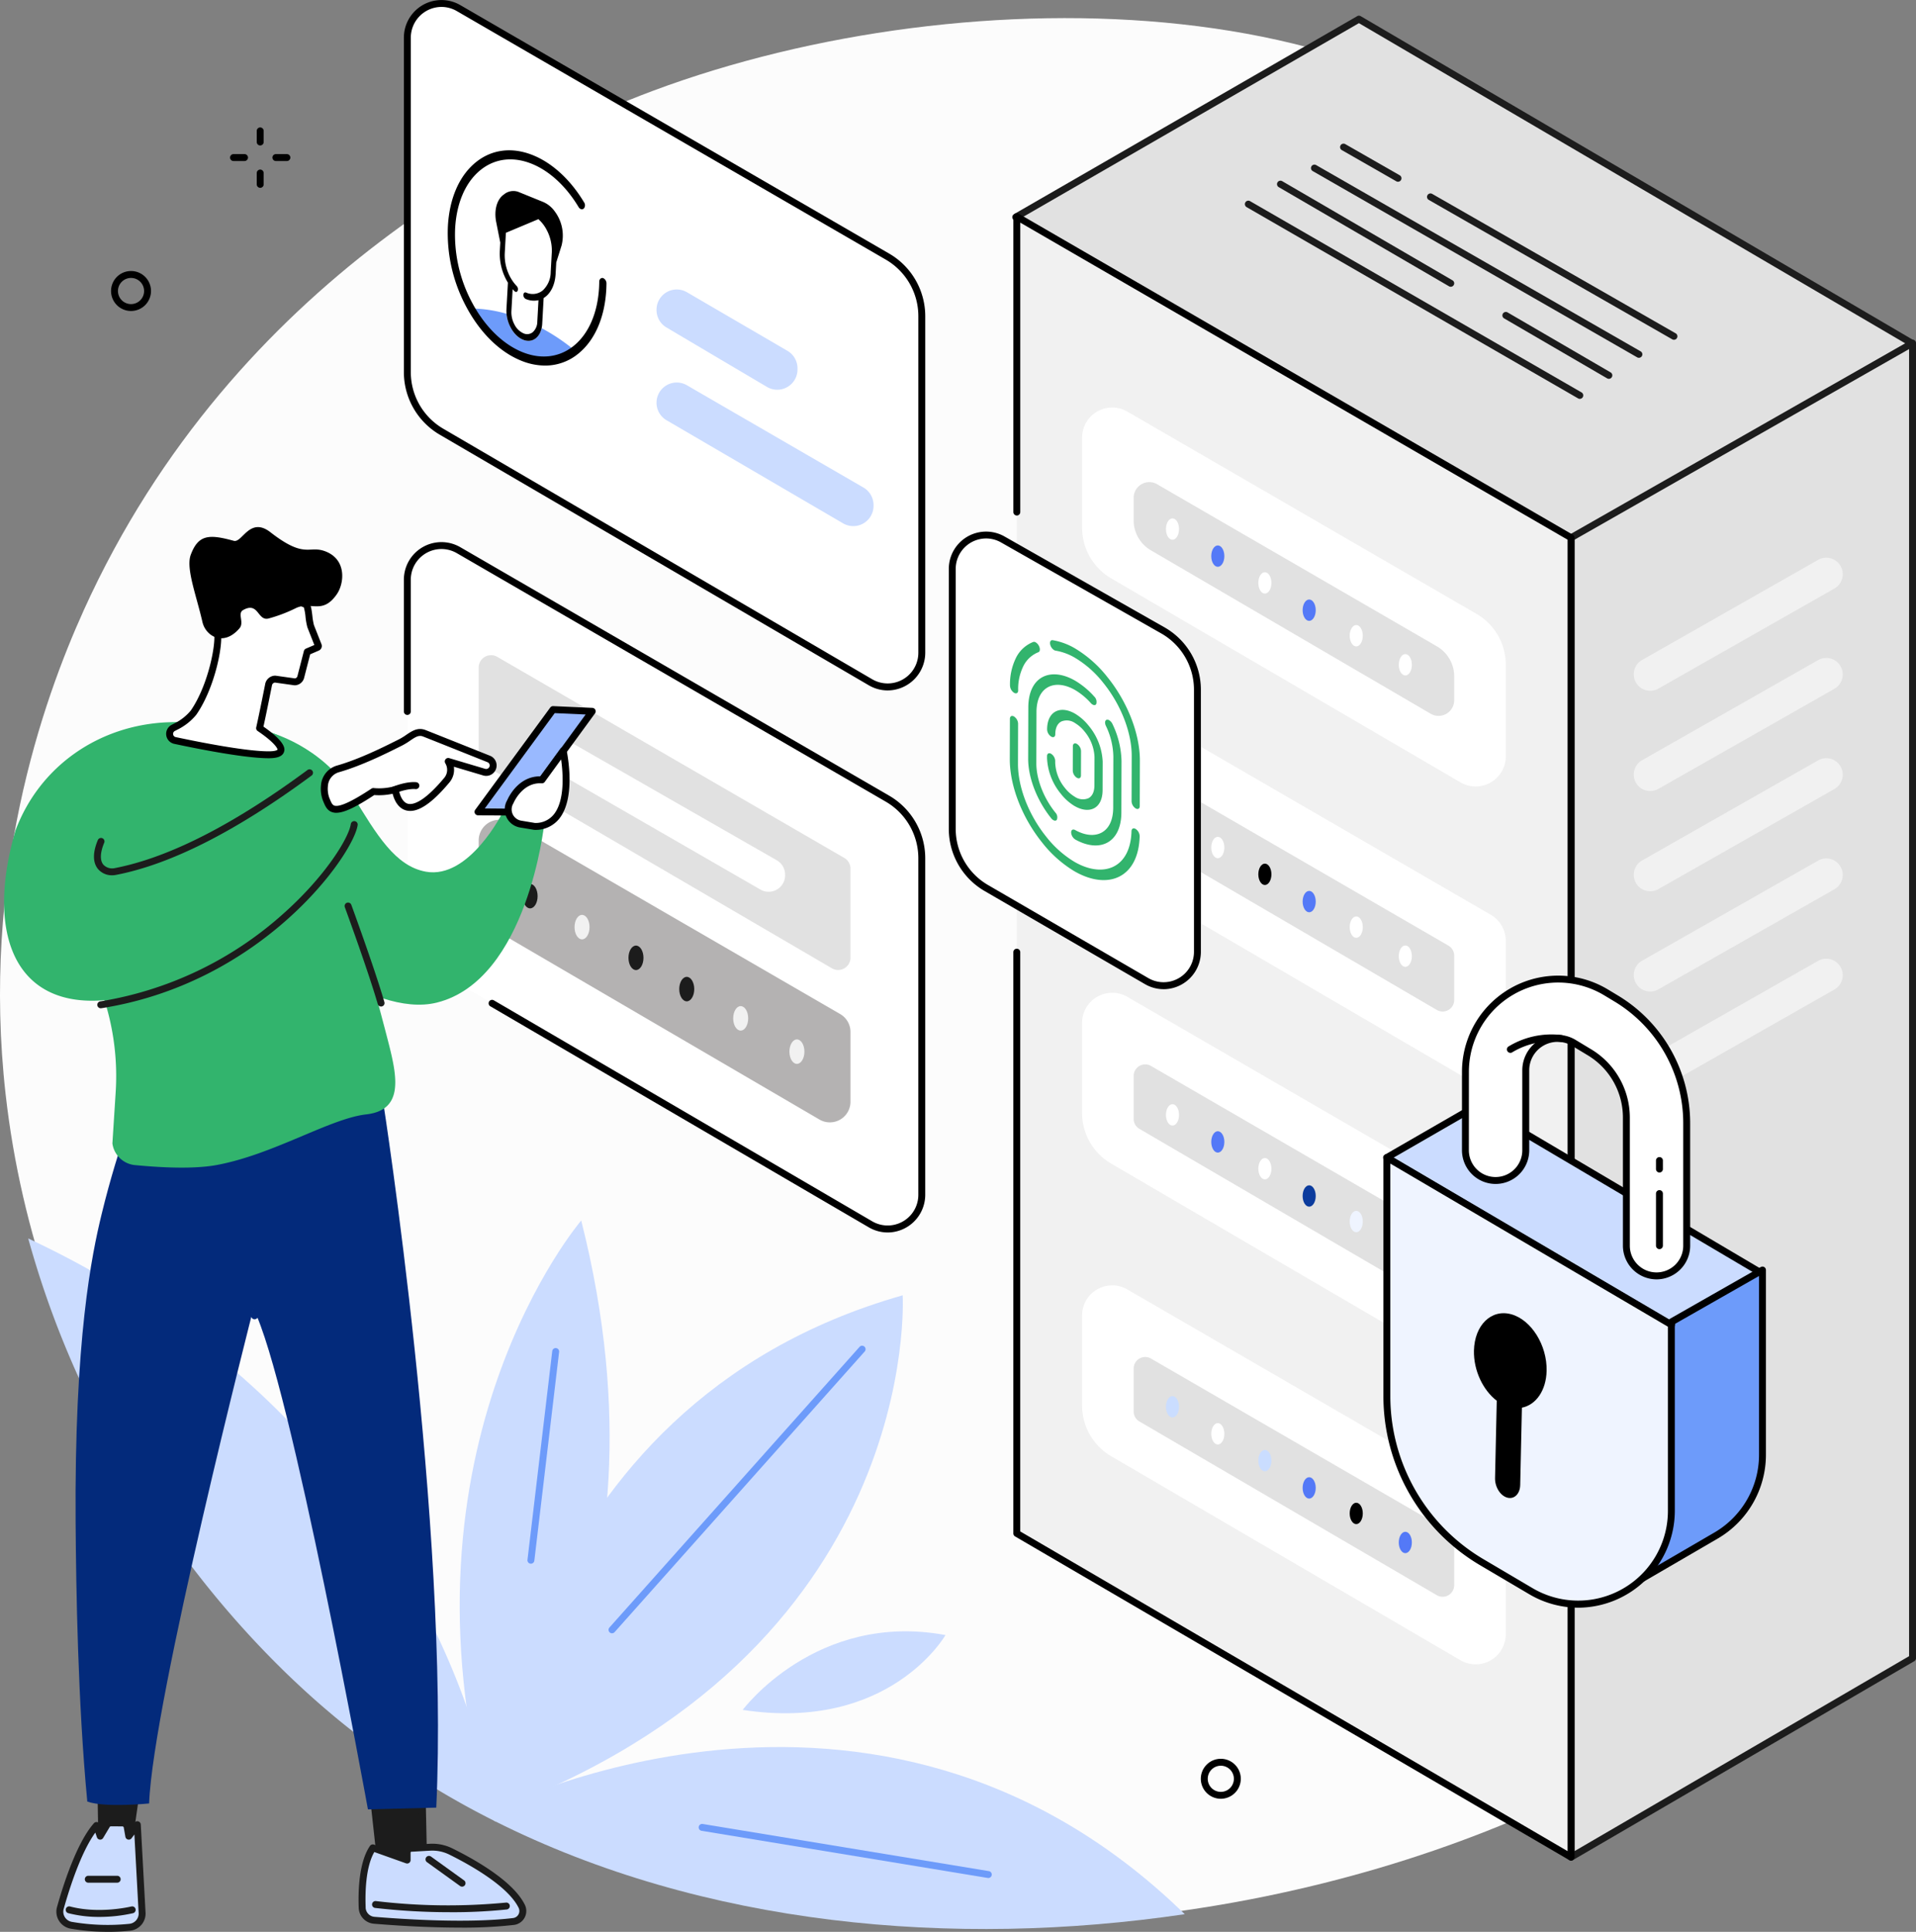 <?xml version="1.0" encoding="UTF-8"?>
<svg xmlns="http://www.w3.org/2000/svg" width="649.672" height="655.077" viewBox="0 0 649.672 655.077">
  <rect x="0" y="0" width="649.672" height="655.077" fill="#808080" stroke="none"/>
  <g id="Illustration" transform="translate(0)">
    <g id="Group_177055" data-name="Group 177055" transform="translate(0 0)">
      <path id="Path_22422" data-name="Path 22422" d="M28.392,203.122C14.353,234.13-6.43,293.5,1.921,367.335,12.639,462.072,65.7,536.76,117.307,578.727c171.259,139.269,484.771,49.3,526.287-81.89,7.532-23.8,5.414-46.756,2.81-75C638.116,332,594.461,305.3,565.1,209.912c-26.719-86.808-.376-96.575-25.36-135.168-54.2-83.717-210.647-87.936-318.294-47.8C180.1,42.361,79.767,89.649,28.388,203.122Z" transform="translate(-0.003 3.833)" fill="#fcfcfc"></path>
      <g id="Group_177008" data-name="Group 177008" transform="translate(343.234 5.322)">
        <path id="Path_22423" data-name="Path 22423" d="M1274.817,113.309l-115.768,66.276L970.76,70.449,1087.142,3.31Z" transform="translate(-969.589 -2.135)" fill="#e1e1e1"></path>
        <path id="Path_22424" data-name="Path 22424" d="M1156.919,178.62a1.176,1.176,0,0,1-.589-.16L968.045,69.327a1.172,1.172,0,0,1,0-2.029L1084.423.155a1.175,1.175,0,0,1,1.178,0l187.675,110a1.174,1.174,0,0,1-.01,2.029L1157.5,178.468a1.183,1.183,0,0,1-.582.156ZM970.972,68.316,1156.919,176.1l113.427-64.935L1085.005,2.529Z" transform="translate(-967.46 0.001)" fill="#1c1c1c"></path>
      </g>
      <g id="Group_177009" data-name="Group 177009" transform="translate(531.534 115.179)">
        <path id="Path_22425" data-name="Path 22425" d="M1501.53,826.352V378.939l115.793-65.989V758.876Z" transform="translate(-1500.352 -311.778)" fill="#e1e1e1"></path>
        <path id="Path_22426" data-name="Path 22426" d="M1499.384,825.391a1.187,1.187,0,0,1-.585-.156,1.17,1.17,0,0,1-.589-1.018V376.807a1.173,1.173,0,0,1,.592-1.018L1614.6,309.8a1.17,1.17,0,0,1,1.753,1.018V756.745a1.173,1.173,0,0,1-.582,1.015l-115.793,67.476a1.166,1.166,0,0,1-.589.16Zm1.171-447.906V822.177L1614,756.067V312.837l-113.448,64.652Z" transform="translate(-1498.21 -309.646)" fill="#1c1c1c"></path>
      </g>
      <g id="Group_177010" data-name="Group 177010" transform="translate(343.6 72.28)">
        <path id="Path_22427" data-name="Path 22427" d="M1159.737,748.332V300.919L971.8,192.03V638.556Z" transform="translate(-970.626 -190.858)" fill="#f1f1f1"></path>
        <path id="Path_22428" data-name="Path 22428" d="M1157.6,747.372a1.18,1.18,0,0,1-.593-.16L969.072,637.436a1.175,1.175,0,0,1-.582-1.011V439.32a1.171,1.171,0,1,1,2.342,0V635.751L1156.42,744.158v-444.7L970.839,191.936v98.15a1.171,1.171,0,1,1-2.342,0V189.9a1.172,1.172,0,0,1,1.76-1.015L1158.19,297.77a1.172,1.172,0,0,1,.585,1.015V746.2a1.174,1.174,0,0,1-.589,1.018,1.186,1.186,0,0,1-.585.156Z" transform="translate(-968.49 -188.728)"></path>
      </g>
      <path id="Path_22429" data-name="Path 22429" d="M1177.855,492.75V461.693a19.943,19.943,0,0,0-9.945-17.257l-118.386-68.59a10.22,10.22,0,0,0-15.344,8.845v30.5a19.948,19.948,0,0,0,9.884,17.221l118.415,69.168A10.221,10.221,0,0,0,1177.855,492.75Z" transform="translate(-667.275 -236.283)" fill="#fff"></path>
      <path id="Path_22430" data-name="Path 22430" d="M1083.49,451.115v7.649a11.77,11.77,0,0,0,5.833,10.161l94.879,55.42a5.3,5.3,0,0,0,7.972-4.577v-8.1a11.766,11.766,0,0,0-5.868-10.182l-94.857-54.959a5.3,5.3,0,0,0-7.958,4.587Z" transform="translate(-699.091 -282.32)" fill="#e1e1e1"></path>
      <g id="Group_177011" data-name="Group 177011" transform="translate(395.344 175.787)">
        <path id="Path_22431" data-name="Path 22431" d="M1114.34,484.1c0-2,.993-3.622,2.221-3.622s2.221,1.621,2.221,3.622-.993,3.622-2.221,3.622S1114.34,486.1,1114.34,484.1Z" transform="translate(-1114.34 -480.48)" fill="#fff"></path>
        <path id="Path_22432" data-name="Path 22432" d="M1157.65,509.942c0-2,.993-3.622,2.221-3.622s2.221,1.621,2.221,3.622-.993,3.622-2.221,3.622S1157.65,511.943,1157.65,509.942Z" transform="translate(-1142.284 -497.152)" fill="#5479f7"></path>
        <path id="Path_22433" data-name="Path 22433" d="M1202.63,535.542c0-2,.993-3.622,2.221-3.622s2.221,1.621,2.221,3.622-.993,3.622-2.221,3.622S1202.63,537.543,1202.63,535.542Z" transform="translate(-1171.307 -513.67)" fill="#fff"></path>
        <path id="Path_22434" data-name="Path 22434" d="M1244.98,561.622c0-2,.993-3.622,2.221-3.622s2.221,1.621,2.221,3.622-.993,3.622-2.221,3.622S1244.98,563.623,1244.98,561.622Z" transform="translate(-1198.632 -530.497)" fill="#5479f7"></path>
        <path id="Path_22435" data-name="Path 22435" d="M1289.96,586.032c0-2,.993-3.622,2.221-3.622s2.221,1.621,2.221,3.622-.994,3.622-2.221,3.622S1289.96,588.033,1289.96,586.032Z" transform="translate(-1227.654 -546.247)" fill="#fff"></path>
        <path id="Path_22436" data-name="Path 22436" d="M1336.86,613.792c0-2,.993-3.622,2.221-3.622s2.221,1.621,2.221,3.622-.993,3.622-2.221,3.622S1336.86,615.793,1336.86,613.792Z" transform="translate(-1257.914 -564.159)" fill="#fff"></path>
      </g>
      <path id="Path_22437" data-name="Path 22437" d="M1177.849,772.43V735.771a10.219,10.219,0,0,0-5.1-8.845l-123.236-71.4a10.22,10.22,0,0,0-15.344,8.845v36.078a10.228,10.228,0,0,0,5.066,8.827l123.236,71.985a10.221,10.221,0,0,0,15.376-8.827Z" transform="translate(-667.268 -416.738)" fill="#fff"></path>
      <path id="Path_22438" data-name="Path 22438" d="M1083.49,726.521V741.1a3.9,3.9,0,0,0,1.937,3.374l100.864,58.915a3.91,3.91,0,0,0,5.882-3.374V784.96a3.906,3.906,0,0,0-1.948-3.381L1089.362,723.14a3.907,3.907,0,0,0-5.868,3.381Z" transform="translate(-699.091 -460.917)" fill="#e1e1e1"></path>
      <g id="Group_177012" data-name="Group 177012" transform="translate(410.71 283.768)">
        <path id="Path_22439" data-name="Path 22439" d="M1157.65,788.462c0-2,.993-3.622,2.221-3.622s2.221,1.621,2.221,3.622-.993,3.622-2.221,3.622S1157.65,790.463,1157.65,788.462Z" transform="translate(-1157.65 -784.84)" fill="#fff"></path>
        <path id="Path_22440" data-name="Path 22440" d="M1202.63,814.062c0-2,.993-3.622,2.221-3.622s2.221,1.621,2.221,3.622-.993,3.622-2.221,3.622S1202.63,816.063,1202.63,814.062Z" transform="translate(-1186.672 -801.358)"></path>
        <path id="Path_22441" data-name="Path 22441" d="M1244.98,840.142c0-2,.993-3.622,2.221-3.622s2.221,1.621,2.221,3.622-.993,3.622-2.221,3.622S1244.98,842.143,1244.98,840.142Z" transform="translate(-1213.997 -818.185)" fill="#5479f7"></path>
        <ellipse id="Ellipse_9705" data-name="Ellipse 9705" cx="2.221" cy="3.622" rx="2.221" ry="3.622" transform="translate(46.941 26.992)" fill="#fff"></ellipse>
        <path id="Path_22442" data-name="Path 22442" d="M1336.86,892.3c0-2,.993-3.622,2.221-3.622s2.221,1.621,2.221,3.622-.993,3.622-2.221,3.622S1336.86,894.3,1336.86,892.3Z" transform="translate(-1273.28 -851.84)" fill="#fff"></path>
      </g>
      <path id="Path_22443" data-name="Path 22443" d="M1177.855,1052.11v-31.057a19.943,19.943,0,0,0-9.945-17.256l-118.386-68.59a10.22,10.22,0,0,0-15.344,8.845v30.5a19.948,19.948,0,0,0,9.884,17.221l118.415,69.168a10.221,10.221,0,0,0,15.376-8.827Z" transform="translate(-667.275 -597.193)" fill="#fff"></path>
      <path id="Path_22444" data-name="Path 22444" d="M1083.49,1006.211v14.574a3.9,3.9,0,0,0,1.937,3.374l100.864,58.915a3.91,3.91,0,0,0,5.882-3.374v-15.05a3.906,3.906,0,0,0-1.948-3.381l-100.864-58.439a3.907,3.907,0,0,0-5.868,3.381Z" transform="translate(-699.091 -641.379)" fill="#e1e1e1"></path>
      <g id="Group_177013" data-name="Group 177013" transform="translate(395.344 374.429)">
        <path id="Path_22445" data-name="Path 22445" d="M1114.34,1044c0-2,.993-3.622,2.221-3.622s2.221,1.621,2.221,3.622-.993,3.622-2.221,3.622S1114.34,1046,1114.34,1044Z" transform="translate(-1114.34 -1040.38)" fill="#fff"></path>
        <path id="Path_22446" data-name="Path 22446" d="M1157.65,1069.842c0-2,.993-3.622,2.221-3.622s2.221,1.621,2.221,3.622-.993,3.622-2.221,3.622S1157.65,1071.843,1157.65,1069.842Z" transform="translate(-1142.284 -1057.052)" fill="#5479f7"></path>
        <path id="Path_22447" data-name="Path 22447" d="M1202.63,1095.442c0-2,.993-3.622,2.221-3.622s2.221,1.621,2.221,3.622-.993,3.622-2.221,3.622S1202.63,1097.443,1202.63,1095.442Z" transform="translate(-1171.307 -1073.57)" fill="#fff"></path>
        <path id="Path_22448" data-name="Path 22448" d="M1244.98,1121.522c0-2,.993-3.622,2.221-3.622s2.221,1.621,2.221,3.622-.993,3.622-2.221,3.622S1244.98,1123.523,1244.98,1121.522Z" transform="translate(-1198.632 -1090.397)" fill="#0b3b9d"></path>
        <ellipse id="Ellipse_9706" data-name="Ellipse 9706" cx="2.221" cy="3.622" rx="2.221" ry="3.622" transform="translate(62.306 36.163)" fill="#eff4ff"></ellipse>
        <path id="Path_22449" data-name="Path 22449" d="M1336.86,1173.692c0-2,.993-3.622,2.221-3.622s2.221,1.621,2.221,3.622-.993,3.622-2.221,3.622S1336.86,1175.693,1336.86,1173.692Z" transform="translate(-1257.914 -1124.059)" fill="#0b3b9d"></path>
      </g>
      <path id="Path_22450" data-name="Path 22450" d="M1177.855,1331.791v-31.058a19.943,19.943,0,0,0-9.945-17.256l-118.386-68.59a10.22,10.22,0,0,0-15.344,8.845v30.5a19.948,19.948,0,0,0,9.884,17.221l118.415,69.168A10.221,10.221,0,0,0,1177.855,1331.791Z" transform="translate(-667.275 -777.648)" fill="#fff"></path>
      <path id="Path_22451" data-name="Path 22451" d="M1083.49,1285.891v14.574a3.9,3.9,0,0,0,1.937,3.374l100.864,58.915a3.91,3.91,0,0,0,5.882-3.374v-15.05a3.906,3.906,0,0,0-1.948-3.381l-100.864-58.439a3.907,3.907,0,0,0-5.868,3.381Z" transform="translate(-699.091 -821.834)" fill="#e1e1e1"></path>
      <g id="Group_177014" data-name="Group 177014" transform="translate(395.344 473.409)">
        <ellipse id="Ellipse_9707" data-name="Ellipse 9707" cx="2.221" cy="3.622" rx="2.221" ry="3.622" transform="translate(0)" fill="#caddff"></ellipse>
        <path id="Path_22452" data-name="Path 22452" d="M1157.65,1348.832c0-2,.993-3.622,2.221-3.622s2.221,1.621,2.221,3.622-.993,3.622-2.221,3.622S1157.65,1350.833,1157.65,1348.832Z" transform="translate(-1142.284 -1336.042)" fill="#fff"></path>
        <path id="Path_22453" data-name="Path 22453" d="M1202.63,1374.442c0-2,.993-3.622,2.221-3.622s2.221,1.621,2.221,3.622-.993,3.622-2.221,3.622S1202.63,1376.443,1202.63,1374.442Z" transform="translate(-1171.307 -1352.566)" fill="#caddff"></path>
        <path id="Path_22454" data-name="Path 22454" d="M1244.98,1400.522c0-2,.993-3.622,2.221-3.622s2.221,1.622,2.221,3.622-.993,3.622-2.221,3.622S1244.98,1402.523,1244.98,1400.522Z" transform="translate(-1198.632 -1369.394)" fill="#5479f7"></path>
        <path id="Path_22455" data-name="Path 22455" d="M1289.96,1424.922c0-2,.993-3.622,2.221-3.622s2.221,1.621,2.221,3.622-.994,3.622-2.221,3.622S1289.96,1426.923,1289.96,1424.922Z" transform="translate(-1227.654 -1385.137)"></path>
        <path id="Path_22456" data-name="Path 22456" d="M1336.86,1452.682c0-2,.993-3.622,2.221-3.622s2.221,1.621,2.221,3.622-.993,3.622-2.221,3.622S1336.86,1454.683,1336.86,1452.682Z" transform="translate(-1257.914 -1403.048)" fill="#5479f7"></path>
      </g>
      <g id="Group_177015" data-name="Group 177015" transform="translate(553.97 189.109)">
        <path id="Path_22457" data-name="Path 22457" d="M1623.962,902.04l-59.688,33.938a5.589,5.589,0,0,0-2.824,4.857v.007a5.587,5.587,0,0,0,8.348,4.857l59.688-33.949a5.59,5.59,0,0,0,2.824-4.857h0a5.586,5.586,0,0,0-8.348-4.857Z" transform="translate(-1561.45 -765.321)" fill="#f1f1f1"></path>
        <path id="Path_22458" data-name="Path 22458" d="M1623.962,806.22l-59.688,33.938a5.59,5.59,0,0,0-2.824,4.857v.007a5.587,5.587,0,0,0,8.348,4.857l59.688-33.949a5.59,5.59,0,0,0,2.824-4.857h0a5.586,5.586,0,0,0-8.348-4.857Z" transform="translate(-1561.45 -703.496)" fill="#f1f1f1"></path>
        <path id="Path_22459" data-name="Path 22459" d="M1623.962,710.4l-59.688,33.938a5.59,5.59,0,0,0-2.824,4.857v.007a5.587,5.587,0,0,0,8.348,4.857l59.688-33.949a5.59,5.59,0,0,0,2.824-4.857h0a5.586,5.586,0,0,0-8.348-4.857Z" transform="translate(-1561.45 -641.671)" fill="#f1f1f1"></path>
        <path id="Path_22460" data-name="Path 22460" d="M1623.962,614.587l-59.688,33.942a5.59,5.59,0,0,0-2.824,4.857v.007a5.586,5.586,0,0,0,8.348,4.857l59.688-33.945a5.59,5.59,0,0,0,2.824-4.857h0A5.586,5.586,0,0,0,1623.962,614.587Z" transform="translate(-1561.45 -579.853)" fill="#f1f1f1"></path>
        <path id="Path_22461" data-name="Path 22461" d="M1623.962,518.77l-59.688,33.938a5.59,5.59,0,0,0-2.824,4.857v.007a5.587,5.587,0,0,0,8.348,4.857l59.688-33.949a5.59,5.59,0,0,0,2.824-4.857h0a5.586,5.586,0,0,0-8.348-4.857Z" transform="translate(-1561.45 -518.028)" fill="#f1f1f1"></path>
      </g>
      <g id="Group_177016" data-name="Group 177016" transform="translate(422.112 48.697)">
        <path id="Path_22462" data-name="Path 22462" d="M1447.643,219.537a1.155,1.155,0,0,1-.582-.156l-82.525-47.264a1.173,1.173,0,1,1,1.164-2.036l82.525,47.264a1.171,1.171,0,0,1-.582,2.189Z" transform="translate(-1302.158 -153.015)" fill="#1c1c1c"></path>
        <path id="Path_22463" data-name="Path 22463" d="M1300.374,135.194a1.156,1.156,0,0,1-.582-.156l-18.495-10.59a1.173,1.173,0,0,1,1.164-2.036L1300.956,133a1.171,1.171,0,0,1-.582,2.189Z" transform="translate(-1248.451 -122.258)" fill="#1c1c1c"></path>
        <path id="Path_22464" data-name="Path 22464" d="M1364.148,207.853a1.146,1.146,0,0,1-.582-.156l-110.017-63.158a1.172,1.172,0,0,1,1.167-2.033l110.017,63.158a1.172,1.172,0,0,1-.585,2.189Z" transform="translate(-1230.548 -135.222)" fill="#1c1c1c"></path>
        <path id="Path_22465" data-name="Path 22465" d="M1472.056,305.862a1.141,1.141,0,0,1-.589-.16l-34.9-20.318a1.173,1.173,0,1,1,1.181-2.026l34.9,20.318a1.173,1.173,0,0,1-.592,2.185Z" transform="translate(-1348.641 -226.1)" fill="#1c1c1c"></path>
        <path id="Path_22466" data-name="Path 22466" d="M1279.359,193.644a1.176,1.176,0,0,1-.589-.16L1221,159.844a1.173,1.173,0,0,1,1.181-2.026l57.769,33.64a1.173,1.173,0,0,1-.593,2.185Z" transform="translate(-1209.551 -145.099)" fill="#1c1c1c"></path>
        <path id="Path_22467" data-name="Path 22467" d="M1303.354,244.014a1.169,1.169,0,0,1-.585-.156L1190.374,179a1.171,1.171,0,0,1,1.171-2.029l112.394,64.857a1.171,1.171,0,0,1-.585,2.185Z" transform="translate(-1189.788 -157.461)" fill="#1c1c1c"></path>
      </g>
      <path id="Path_22468" data-name="Path 22468" d="M518.062,572.5,406.693,507.972a11.572,11.572,0,0,0-17.373,10.012V631.468a23.3,23.3,0,0,0,11.548,20.123l145.481,84.977a11.572,11.572,0,0,0,17.409-9.991V612.405a23.3,23.3,0,0,0-11.619-20.162L518.062,572.5h0Z" transform="translate(-251.198 -321.414)" fill="#fff"></path>
      <path id="Path_22469" data-name="Path 22469" d="M550.043,737.206a12.716,12.716,0,0,1-6.429-1.76L415.3,660.5a1.173,1.173,0,0,1,1.182-2.026L544.8,733.421a10.4,10.4,0,0,0,15.642-8.979V610.27A22.189,22.189,0,0,0,549.4,591.122L403.955,506.855a10.4,10.4,0,0,0-15.61,9v44.716a1.173,1.173,0,0,1-2.345,0V515.856a12.742,12.742,0,0,1,19.13-11.027L550.575,589.1a24.55,24.55,0,0,1,12.208,21.177V724.445a12.8,12.8,0,0,1-12.744,12.765Z" transform="translate(-249.056 -319.282)"></path>
      <g id="Group_177017" data-name="Group 177017" transform="translate(162.314 222.165)">
        <path id="Path_22470" data-name="Path 22470" d="M583.57,713.764V683.583a4.186,4.186,0,0,0-2.086-3.622L463.8,611.772a4.187,4.187,0,0,0-6.287,3.622v29.628a4.193,4.193,0,0,0,2.075,3.615L577.276,717.38a4.185,4.185,0,0,0,6.3-3.615Z" transform="translate(-457.51 -611.202)" fill="#e1e1e1"></path>
        <path id="Path_22471" data-name="Path 22471" d="M601.391,737.285v-.245a5.581,5.581,0,0,0-2.806-4.843l-70.74-40.526a5.58,5.58,0,0,0-8.355,4.843h0a5.58,5.58,0,0,0,2.8,4.836l70.74,40.771a5.583,5.583,0,0,0,8.369-4.836Z" transform="translate(-497.501 -662.64)" fill="#fff"></path>
      </g>
      <g id="Group_177019" data-name="Group 177019" transform="translate(162.314 277.973)">
        <path id="Path_22472" data-name="Path 22472" d="M583.57,864.128V840.443a6.983,6.983,0,0,0-3.484-6.045L468,769.458A6.988,6.988,0,0,0,457.51,775.5V798.66a6.993,6.993,0,0,0,3.463,6.035l112.086,65.471a6.988,6.988,0,0,0,10.512-6.035Z" transform="translate(-457.51 -768.506)" fill="#b4b2b2"></path>
        <g id="Group_177018" data-name="Group 177018" transform="translate(14.89 21.753)">
          <ellipse id="Ellipse_9708" data-name="Ellipse 9708" cx="2.544" cy="4.151" rx="2.544" ry="4.151" transform="translate(0)" fill="#1c1c1c"></ellipse>
          <ellipse id="Ellipse_9709" data-name="Ellipse 9709" cx="2.544" cy="4.151" rx="2.544" ry="4.151" transform="translate(17.608 10.505)" fill="#f1f1f1"></ellipse>
          <ellipse id="Ellipse_9710" data-name="Ellipse 9710" cx="2.544" cy="4.151" rx="2.544" ry="4.151" transform="translate(35.897 20.914)" fill="#1c1c1c"></ellipse>
          <ellipse id="Ellipse_9711" data-name="Ellipse 9711" cx="2.544" cy="4.151" rx="2.544" ry="4.151" transform="translate(53.114 31.519)" fill="#1c1c1c"></ellipse>
          <path id="Path_22473" data-name="Path 22473" d="M700.74,950.781c0-2.292,1.139-4.151,2.544-4.151s2.544,1.859,2.544,4.151-1.139,4.151-2.544,4.151S700.74,953.073,700.74,950.781Z" transform="translate(-629.337 -905.188)" fill="#f1f1f1"></path>
          <path id="Path_22474" data-name="Path 22474" d="M754.48,982.591c0-2.292,1.139-4.151,2.544-4.151s2.544,1.859,2.544,4.151-1.139,4.151-2.544,4.151S754.48,984.883,754.48,982.591Z" transform="translate(-664.011 -925.712)" fill="#f1f1f1"></path>
        </g>
      </g>
      <g id="Group_177022" data-name="Group 177022" transform="translate(321.717 180.241)">
        <g id="Group_177020" data-name="Group 177020" transform="translate(0)">
          <path id="Path_22475" data-name="Path 22475" d="M993.248,637.687v-88.9a23.1,23.1,0,0,0-11.52-19.988l-54.388-30.894a11.47,11.47,0,0,0-17.221,9.927V596.05A23.108,23.108,0,0,0,921.569,616l54.423,31.6a11.471,11.471,0,0,0,17.256-9.905Z" transform="translate(-908.945 -495.169)" fill="#fff"></path>
          <path id="Path_22476" data-name="Path 22476" d="M979.639,648.216a12.615,12.615,0,0,1-6.375-1.745l-54.42-31.6a24.362,24.362,0,0,1-12.034-20.96V505.7a12.643,12.643,0,0,1,18.981-10.941l54.381,30.891a24.35,24.35,0,0,1,12.112,21.01v88.9a12.7,12.7,0,0,1-12.644,12.666ZM919.451,495.38a10.333,10.333,0,0,0-10.3,10.313V593.91a22,22,0,0,0,10.87,18.935l54.42,31.6a10.3,10.3,0,0,0,15.5-8.894v-88.9a21.993,21.993,0,0,0-10.934-18.974l-54.381-30.891a10.29,10.29,0,0,0-5.173-1.408Z" transform="translate(-906.81 -493.032)"></path>
        </g>
        <g id="Group_177021" data-name="Group 177021" transform="translate(20.681 36.831)">
          <path id="Path_22477" data-name="Path 22477" d="M994.133,721.88a3.045,3.045,0,0,1-1.384-2.391l.042-15.394c.021-7.961-3.676-17.452-9.689-24.859a35.074,35.074,0,0,0-9.469-8.39,19.258,19.258,0,0,0-6.673-2.469,1.414,1.414,0,0,1-.479-.177,3.075,3.075,0,0,1-1.3-1.788c-.266-.983.1-1.685.82-1.579a22.075,22.075,0,0,1,7.635,2.824,40.257,40.257,0,0,1,10.842,9.6c6.876,8.472,11.108,19.332,11.083,28.439l-.042,15.394c0,.876-.625,1.231-1.391.788Z" transform="translate(-951.452 -664.821)" fill="#32b46d"></path>
          <path id="Path_22478" data-name="Path 22478" d="M1062.088,792.616a3.042,3.042,0,0,1-1.376-2.391,20.127,20.127,0,0,1,2.168-9.739,11.03,11.03,0,0,1,5.676-5.091,1.041,1.041,0,0,1,.891.138,2.921,2.921,0,0,1,1.064,1.185c.486.954.408,1.919-.177,2.143a9.616,9.616,0,0,0-4.963,4.449,17.562,17.562,0,0,0-1.895,8.511c0,.876-.624,1.238-1.391.795Z" transform="translate(-1060.637 -774.771)" fill="#32b46d"></path>
          <path id="Path_22479" data-name="Path 22479" d="M1010.047,696.566a17.3,17.3,0,0,1-4.711-4.2,20.412,20.412,0,0,1-4.665-12.073v-.667c0-.883.624-1.238,1.394-.795a3.032,3.032,0,0,1,1.377,2.391v.667a14.375,14.375,0,0,0,3.289,8.518,12.284,12.284,0,0,0,3.324,2.973,4.85,4.85,0,0,0,4.644.514c1.238-.646,2.029-2.072,2.036-4.328l.028-9.685a14.413,14.413,0,0,0-3.346-8.582,12.023,12.023,0,0,0-3.268-2.9,4.858,4.858,0,0,0-4.647-.518c-1.231.656-2.026,2.075-2.036,4.321,0,.883-.624,1.238-1.387.795a3.042,3.042,0,0,1-1.384-2.395c0-3.133,1.15-5.226,2.9-6.127s4.091-.688,6.567.742a17.235,17.235,0,0,1,4.637,4.1,20.463,20.463,0,0,1,4.74,12.162l-.028,9.685c-.011,3.136-1.153,5.226-2.9,6.131s-4.091.688-6.56-.738Z" transform="translate(-988.043 -640.291)" fill="#32b46d"></path>
          <path id="Path_22480" data-name="Path 22480" d="M984.061,670.6a3.041,3.041,0,0,1-1.4-2.377c-.014-.891.6-1.26,1.366-.83,3.353,1.873,6.581,2.146,8.965.862s3.91-4.091,3.927-8.44l.05-17.377a24.979,24.979,0,0,0-2.53-10.381c-.458-.976-.326-1.9.294-2.065a1.109,1.109,0,0,1,.823.163,2.925,2.925,0,0,1,1.114,1.288,30.324,30.324,0,0,1,3.069,12.595l-.05,17.377c-.011,5.226-1.891,8.692-4.772,10.242S988.152,672.884,984.061,670.6Z" transform="translate(-961.855 -602.999)" fill="#32b46d"></path>
          <path id="Path_22481" data-name="Path 22481" d="M1014.943,703.061a2.544,2.544,0,0,1-.692-.614c-4.86-6.06-7.844-13.776-7.826-20.247l.05-17.377c.014-5.276,1.923-8.756,4.857-10.285s6.876-1.149,11.016,1.235a27.409,27.409,0,0,1,6.492,5.393,2.519,2.519,0,0,1,.678,2.5c-.23.451-.734.507-1.263.2a2.32,2.32,0,0,1-.575-.479,22.565,22.565,0,0,0-5.34-4.435c-3.4-1.958-6.673-2.285-9.1-1.018s-3.981,4.094-3.995,8.483l-.05,17.377c-.014,5.332,2.441,11.7,6.446,16.692a2.312,2.312,0,0,1,.5,2.466c-.259.362-.724.38-1.2.1Z" transform="translate(-1000.195 -642.032)" fill="#32b46d"></path>
          <path id="Path_22482" data-name="Path 22482" d="M987.237,649.516a40.331,40.331,0,0,1-11.016-9.824c-6.776-8.451-10.927-19.194-10.9-28.216l.039-13.645c0-.876.625-1.238,1.387-.795a3.053,3.053,0,0,1,1.384,2.395l-.039,13.645c-.021,7.887,3.612,17.278,9.533,24.668a35.222,35.222,0,0,0,9.625,8.582c4.935,2.856,9.7,3.363,13.262,1.6s5.911-5.779,6.074-12.016c.021-.852.642-1.182,1.391-.749a3.047,3.047,0,0,1,1.38,2.434c-.174,7.1-2.888,11.732-6.954,13.748s-9.494,1.447-15.163-1.827Z" transform="translate(-965.318 -571.148)" fill="#32b46d"></path>
          <path id="Path_22483" data-name="Path 22483" d="M1022.743,705.781a3.055,3.055,0,0,1-1.383-2.395l.025-8.281c0-.883.628-1.235,1.391-.795a3.041,3.041,0,0,1,1.384,2.395l-.025,8.281C1024.134,705.87,1023.51,706.225,1022.743,705.781Z" transform="translate(-1000.005 -659.12)" fill="#32b46d"></path>
        </g>
      </g>
      <g id="Group_177027" data-name="Group 177027" transform="translate(136.949)">
        <g id="Group_177025" data-name="Group 177025">
          <g id="Group_177023" data-name="Group 177023">
            <path id="Path_22484" data-name="Path 22484" d="M563.758,226.387V112.215a23.3,23.3,0,0,0-11.619-20.162L406.694,7.782A11.572,11.572,0,0,0,389.32,17.794V131.278A23.3,23.3,0,0,0,400.868,151.4l145.481,84.977A11.572,11.572,0,0,0,563.758,226.387Z" transform="translate(-388.146 -5.031)" fill="#fff"></path>
            <path id="Path_22485" data-name="Path 22485" d="M550.05,237.016a12.715,12.715,0,0,1-6.429-1.76L398.14,150.279a24.558,24.558,0,0,1-12.13-21.134V15.658A12.742,12.742,0,0,1,405.14,4.632L550.585,88.9a24.55,24.55,0,0,1,12.208,21.177V224.248a12.8,12.8,0,0,1-12.744,12.765ZM398.757,5.245a10.434,10.434,0,0,0-10.4,10.413V129.142a22.209,22.209,0,0,0,10.97,19.108l145.481,84.977a10.4,10.4,0,0,0,15.642-8.979V110.076a22.189,22.189,0,0,0-11.037-19.147L403.969,6.661a10.4,10.4,0,0,0-5.212-1.419Z" transform="translate(-386.01 -2.895)"></path>
          </g>
          <g id="Group_177024" data-name="Group 177024" transform="translate(85.662 98.151)">
            <path id="Path_22486" data-name="Path 22486" d="M675.266,250.317v-.4a6.853,6.853,0,0,0-3.42-5.935L637.769,224.11a6.86,6.86,0,0,0-10.3,5.936v.113a6.863,6.863,0,0,0,3.4,5.925l34.077,20.159a6.861,6.861,0,0,0,10.32-5.925Z" transform="translate(-627.466 -223.175)" fill="#cbdcff"></path>
            <path id="Path_22487" data-name="Path 22487" d="M701.041,353.942v-.284a6.853,6.853,0,0,0-3.42-5.936L637.759,313.04a6.86,6.86,0,0,0-10.3,5.935h0a6.863,6.863,0,0,0,3.4,5.925l59.862,34.967a6.861,6.861,0,0,0,10.32-5.925Z" transform="translate(-627.46 -280.554)" fill="#cbdcff"></path>
          </g>
        </g>
        <g id="Group_177026" data-name="Group 177026" transform="translate(14.85 50.973)">
          <path id="Path_22488" data-name="Path 22488" d="M464.127,257.193c.341,3.86,2.647,7.6,5.6,8.8s5.549-.532,6.3-3.927a68.906,68.906,0,0,1,10.384,6.872c-5.031,3.654-11.14,4.009-17.1,1.6-5.971-2.43-11.775-7.631-16.174-15.107a45.173,45.173,0,0,1,10.991,1.763Z" transform="translate(-444.173 -201.768)" fill="#6d9bfa"></path>
          <path id="Path_22489" data-name="Path 22489" d="M480.691,147.546l-.074-.032a.958.958,0,0,0-.876.131,1.306,1.306,0,0,0-.483,1.079c-.007.667-.028,1.334-.064,1.994-.479,8.589-3.5,15.585-8.515,19.694-.266.216-.532.422-.805.621-4.743,3.448-10.682,4-16.724,1.55-6.1-2.483-11.775-7.791-15.986-14.943-.316-.539-.628-1.089-.93-1.653a48.759,48.759,0,0,1-5.84-25.36c.475-8.593,3.5-15.585,8.515-19.694,4.882-4,11.108-4.772,17.526-2.164,6,2.437,11.619,7.642,15.816,14.649a1.564,1.564,0,0,0,.731.667.969.969,0,0,0,1.078-.209,1.734,1.734,0,0,0,.067-2.033c-4.573-7.638-10.711-13.315-17.278-15.983-7.138-2.9-14.071-2.033-19.527,2.441-5.535,4.531-8.866,12.2-9.384,21.6a52.829,52.829,0,0,0,6.322,27.5c4.687,8.728,11.247,15.149,18.47,18.083a21.671,21.671,0,0,0,8.149,1.685,17.665,17.665,0,0,0,11.381-4.123c5.527-4.531,8.859-12.2,9.38-21.6.043-.749.064-1.458.067-2.168a1.949,1.949,0,0,0-1.025-1.724Z" transform="translate(-427.866 -104.176)"></path>
          <path id="Path_22490" data-name="Path 22490" d="M493.519,149.88a9.389,9.389,0,0,0-3.789-3.058l-8.089-3.285a4.979,4.979,0,0,0-5.006.507l-.472.358c-2.242,1.692-3.193,5.318-2.412,9.224l1.38,6.95-.163,2.941a18.9,18.9,0,0,0,2.757,10.654l-.5,8.987a10.82,10.82,0,0,0,.028,1.554c.341,3.86,2.647,7.6,5.6,8.8s5.549-.532,6.3-3.927a9.294,9.294,0,0,0,.2-1.5l.482-8.71c2.278-1.387,3.846-4.289,4.059-8.167l.216-3.9,1.8-5.723a13.674,13.674,0,0,0-2.395-11.7Zm-.922,14.035-.366,6.613a8.583,8.583,0,0,1-2.679,6.248,5.375,5.375,0,0,1-5.676.738c-.461-.188-.866.142-.9.745a1.518,1.518,0,0,0,.777,1.433,7.044,7.044,0,0,0,4.332.415l-.4,7.3a4.819,4.819,0,0,1-1.511,3.519,3.014,3.014,0,0,1-3.2.412,6.383,6.383,0,0,1-3.009-2.934,8.681,8.681,0,0,1-1.061-4.562l.415-7.475c.188.216.38.426.575.631a1.093,1.093,0,0,0,.341.245.587.587,0,0,0,.791-.33,1.55,1.55,0,0,0-.33-1.614,13.084,13.084,0,0,1-1.465-1.824h0a1.951,1.951,0,0,0-.142-.22h0a15.526,15.526,0,0,1-2.441-9.05l.387-6.947,11.02-4.626a12.688,12.688,0,0,1,2.728,3.487,14.931,14.931,0,0,1,1.816,7.805Z" transform="translate(-457.298 -129.288)"></path>
        </g>
      </g>
      <path id="Path_22491" data-name="Path 22491" d="M185.674,1366.521c-1.565-11.892-20.723-133.149-158.7-197.822a.065.065,0,0,0,.007.025q.862,3.14,1.792,6.237c.075.248.145.493.22.741q.91,3.023,1.87,6.01l.277.852q1.985,6.109,4.193,12.055c.092.252.185.508.28.76q1.08,2.9,2.214,5.758c.1.256.206.515.309.77q2.331,5.848,4.857,11.534c.114.252.223.508.337.76q1.24,2.767,2.519,5.5c.11.231.22.461.326.692q2.634,5.577,5.442,10.984c.131.256.266.511.4.767q1.373,2.629,2.781,5.215l.341.617q1.432,2.613,2.9,5.187c.021.036.039.071.06.106q1.474,2.581,2.991,5.116c.153.255.305.514.461.77q1.485,2.48,3,4.921c.114.185.231.365.344.546q1.506,2.411,3.048,4.779c.06.092.121.188.181.28q1.565,2.406,3.161,4.758c.174.259.351.518.529.777q1.581,2.326,3.182,4.605c.114.163.231.323.344.486q1.565,2.214,3.154,4.389c.1.138.2.28.305.419q1.634,2.224,3.292,4.4l.578.759q1.655,2.166,3.331,4.293c.11.138.22.273.326.412q1.618,2.038,3.25,4.03l.419.514q1.682,2.043,3.381,4.044c.209.249.422.493.632.742q1.714,2.006,3.441,3.966c.1.11.2.22.294.33q1.66,1.879,3.335,3.707l.511.564q1.714,1.868,3.441,3.69c.224.238.451.472.674.709q1.751,1.841,3.516,3.636c.078.082.156.16.234.238q1.7,1.724,3.4,3.4c.2.2.4.4.6.593q1.73,1.692,3.47,3.338l.692.649q1.783,1.677,3.566,3.31c.046.043.1.085.142.128q1.74,1.586,3.487,3.118c.22.2.44.387.66.582q1.735,1.517,3.47,2.987l.692.585q1.793,1.511,3.583,2.973a.011.011,0,0,1,.007,0,284.67,284.67,0,0,0,52.454,33.711Z" transform="translate(-17.403 -748.746)" fill="#cbdcff"></path>
      <path id="Path_22492" data-name="Path 22492" d="M709.83,1570.83s24.959-33.495,68.76-25.377C778.59,1545.453,759.744,1578.44,709.83,1570.83Z" transform="translate(-457.998 -991.016)" fill="#cbdcff"></path>
      <path id="Path_22493" data-name="Path 22493" d="M466.49,1398.648s8.149-138.045,140.578-175.6C607.068,1223.05,614.2,1344.853,466.49,1398.648Z" transform="translate(-300.99 -783.814)" fill="#cbdcff"></path>
      <path id="Path_22494" data-name="Path 22494" d="M582.8,1368.739a1.174,1.174,0,0,1-.876-1.955l84.8-95.159a1.173,1.173,0,0,1,1.753,1.561l-84.8,95.159A1.174,1.174,0,0,1,582.8,1368.739Z" transform="translate(-375.278 -814.901)" fill="#6d9bfa"></path>
      <path id="Path_22495" data-name="Path 22495" d="M448.978,1352.5s65.194-68.008,31.579-200.976C480.557,1151.52,415.363,1227.649,448.978,1352.5Z" transform="translate(-283.478 -737.661)" fill="#cbdcff"></path>
      <path id="Path_22496" data-name="Path 22496" d="M505.278,1346.529a.907.907,0,0,1-.138-.007,1.173,1.173,0,0,1-1.025-1.3l8.4-70.8a1.172,1.172,0,0,1,2.327.276l-8.4,70.8a1.176,1.176,0,0,1-1.164,1.036Z" transform="translate(-325.26 -816.291)" fill="#6d9bfa"></path>
      <path id="Path_22497" data-name="Path 22497" d="M463.284,1677.466c.692.883,2.522,1.5,3.225,2.356,70.995,35.723,155.77,43.216,234.137,31.65-105.778-103.124-237.365-34.005-237.365-34.005Z" transform="translate(-298.919 -1062.383)" fill="#cbdcff"></path>
      <path id="Path_22498" data-name="Path 22498" d="M765.966,1746.614a1.164,1.164,0,0,1-.192-.014l-97.029-15.986a1.172,1.172,0,0,1,.383-2.313l97.029,15.986a1.173,1.173,0,0,1-.192,2.331Z" transform="translate(-430.856 -1109.801)" fill="#6d9bfa"></path>
      <g id="Group_177034" data-name="Group 177034" transform="translate(468.988 330.771)">
        <g id="Group_177031" data-name="Group 177031" transform="translate(0 42.841)">
          <g id="Group_177028" data-name="Group 177028" transform="translate(0)">
            <path id="Path_22499" data-name="Path 22499" d="M1502.663,888.388l-30.653,17.547-96.56-56.761,30.816-17.774Z" transform="translate(-1374.279 -830.224)" fill="#cbdcff"></path>
            <path id="Path_22500" data-name="Path 22500" d="M1469.881,904.972a1.139,1.139,0,0,1-.593-.163l-96.56-56.761a1.172,1.172,0,0,1,.007-2.026l30.813-17.778a1.171,1.171,0,0,1,1.185.007l96.4,56.988a1.176,1.176,0,0,1-.014,2.029l-30.653,17.547a1.182,1.182,0,0,1-.582.156Zm-94.23-57.921,94.237,55.4,28.315-16.21-94.074-55.615Z" transform="translate(-1372.15 -828.086)"></path>
          </g>
          <g id="Group_177029" data-name="Group 177029" transform="translate(79.365 55.878)">
            <path id="Path_22501" data-name="Path 22501" d="M1599.16,1097.747l17.43-91.384,30.66-17.473v62.7a31.593,31.593,0,0,1-15.692,27.3l-32.395,18.849Z" transform="translate(-1597.986 -987.718)" fill="#6d9bfa"></path>
            <path id="Path_22502" data-name="Path 22502" d="M1597.026,1096.79a1.158,1.158,0,0,1-.678-.216,1.174,1.174,0,0,1-.476-1.178l17.427-91.384a1.171,1.171,0,0,1,.571-.8l30.66-17.473a1.17,1.17,0,0,1,1.753,1.018v62.7a32.887,32.887,0,0,1-16.274,28.319l-32.4,18.849a1.175,1.175,0,0,1-.589.16Zm18.48-91.806-16.845,88.326,30.174-17.558a30.531,30.531,0,0,0,15.11-26.293V988.777l-28.436,16.206Z" transform="translate(-1595.852 -985.586)"></path>
          </g>
          <g id="Group_177030" data-name="Group 177030" transform="translate(0.092 17.731)">
            <path id="Path_22503" data-name="Path 22503" d="M1472.2,1001.179V938.064L1375.73,881.37V962.4a65.15,65.15,0,0,0,32.033,56.1l16.767,9.895c21.067,12.432,47.665-2.757,47.665-27.219Z" transform="translate(-1374.552 -880.197)" fill="#eff4ff"></path>
            <path id="Path_22504" data-name="Path 22504" d="M1438.445,1031.877a32.688,32.688,0,0,1-16.653-4.605l-16.77-9.895a66.589,66.589,0,0,1-32.611-57.109V879.237a1.172,1.172,0,0,1,1.767-1.011l96.468,56.694a1.172,1.172,0,0,1,.578,1.011v63.115a32.917,32.917,0,0,1-32.782,32.835Zm-63.687-150.593v78.985a64.227,64.227,0,0,0,31.458,55.09l16.771,9.895a30.428,30.428,0,0,0,45.894-26.207V936.6l-94.123-55.317Z" transform="translate(-1372.41 -878.064)"></path>
          </g>
          <path id="Path_22505" data-name="Path 22505" d="M1471.606,1030.516c6.78,1.88,12.166,10.5,11.974,19.158-.149,6.741-3.647,11.58-8.38,12.513l-.578,26.232c-.067,3.012-2.029,4.924-4.389,4.271s-4.208-3.622-4.14-6.634l.578-26.232c-4.637-3.53-7.88-10.235-7.731-16.98.192-8.657,5.889-14.205,12.662-12.329Z" transform="translate(-1428.146 -958.463)"></path>
        </g>
        <g id="Group_177033" data-name="Group 177033" transform="translate(26.726)">
          <g id="Group_177032" data-name="Group 177032">
            <path id="Path_22506" data-name="Path 22506" d="M1502.056,717.374l-3.583-2.157c-20.957-12.616-47.661,2.469-47.672,26.931l-.011,26.619a10.238,10.238,0,0,0,5.006,8.8h0a10.233,10.233,0,0,0,15.458-8.8V741.623a10.8,10.8,0,0,1,16.384-9.242l5.336,3.225a25.67,25.67,0,0,1,12.393,21.972v43.535a10.229,10.229,0,0,0,5.087,8.845h0a10.232,10.232,0,0,0,15.376-8.845l-.007-41.694A49.08,49.08,0,0,0,1502.056,717.374Z" transform="translate(-1449.615 -709.48)" fill="#fff"></path>
            <path id="Path_22507" data-name="Path 22507" d="M1513.458,810.387a11.446,11.446,0,0,1-11.4-11.424V755.428a24.629,24.629,0,0,0-11.828-20.968l-5.336-3.225a9.625,9.625,0,0,0-14.6,8.238v27.148a11.4,11.4,0,0,1-17.228,9.806,11.45,11.45,0,0,1-5.581-9.81L1447.49,740a32.623,32.623,0,0,1,49.449-27.935l3.583,2.157a50.528,50.528,0,0,1,24.338,43.049l.007,41.694a11.447,11.447,0,0,1-11.406,11.424Zm-33.541-82.9a11.905,11.905,0,0,1,6.187,1.749l5.336,3.225a26.994,26.994,0,0,1,12.96,22.975v43.535a9.084,9.084,0,0,0,4.5,7.83,9.059,9.059,0,0,0,13.613-7.834V757.27a48.182,48.182,0,0,0-23.206-41.041h0l-3.583-2.157A30.277,30.277,0,0,0,1449.832,740l-.011,26.619a9.1,9.1,0,0,0,4.431,7.795,9.061,9.061,0,0,0,13.688-7.787V739.477a12.026,12.026,0,0,1,11.974-12Z" transform="translate(-1447.479 -707.331)"></path>
          </g>
          <path id="Path_22508" data-name="Path 22508" d="M1491.618,769.885a1.171,1.171,0,0,1-.649-2.146,28.04,28.04,0,0,1,18.136-3.878,1.172,1.172,0,1,1-.333,2.32,25.941,25.941,0,0,0-16.5,3.509,1.155,1.155,0,0,1-.649.2Z" transform="translate(-1475.203 -743.639)"></path>
          <path id="Path_22509" data-name="Path 22509" d="M1634.1,932.516a1.173,1.173,0,0,1-1.171-1.174V913.684a1.171,1.171,0,1,1,2.342,0v17.657A1.173,1.173,0,0,1,1634.1,932.516Z" transform="translate(-1567.136 -839.717)"></path>
          <path id="Path_22510" data-name="Path 22510" d="M1634.1,886.163a1.172,1.172,0,0,1-1.171-1.171V882.1a1.171,1.171,0,1,1,2.342,0v2.888A1.17,1.17,0,0,1,1634.1,886.163Z" transform="translate(-1567.136 -819.341)"></path>
        </g>
      </g>
      <g id="Group_177044" data-name="Group 177044" transform="translate(19.119 359.936)">
        <g id="Group_177038" data-name="Group 177038" transform="translate(0 234.37)">
          <g id="Group_177035" data-name="Group 177035" transform="translate(13.743)">
            <path id="Path_22511" data-name="Path 22511" d="M109.785,1663.44l-4.218,29.67H96.431l-.511-29.181Z" transform="translate(-94.753 -1662.268)" fill="#1c1c1c"></path>
            <path id="Path_22512" data-name="Path 22512" d="M103.443,1692.154H94.308A1.171,1.171,0,0,1,93.137,1691l-.507-29.181a1.173,1.173,0,0,1,1.132-1.192l13.865-.489a1.174,1.174,0,0,1,1.2,1.337l-4.222,29.67a1.173,1.173,0,0,1-1.16,1.007Zm-7.983-2.345h6.964l3.881-27.276-11.314.4.468,26.878Z" transform="translate(-92.63 -1660.137)" fill="#1c1c1c"></path>
          </g>
          <g id="Group_177037" data-name="Group 177037" transform="translate(0 22.643)">
            <g id="Group_177036" data-name="Group 177036">
              <path id="Path_22513" data-name="Path 22513" d="M80.937,1762.659A72.926,72.926,0,0,1,61.076,1762a4.677,4.677,0,0,1-3.715-5.868c2.093-7.447,6.6-21.549,12.272-27.967l1.238,3.622,2.221-3.714a1.657,1.657,0,0,1,1.267-.8l3.878.021a1.662,1.662,0,0,1,1.788,1.366l.55,3.125,2.888-3.9,1.607,29.674a4.661,4.661,0,0,1-4.126,5.1Z" transform="translate(-56.018 -1726.096)" fill="#cbdcff"></path>
              <path id="Path_22514" data-name="Path 22514" d="M71.351,1762.088a74.551,74.551,0,0,1-12.6-1.071,5.851,5.851,0,0,1-4.644-7.344c2.193-7.805,6.737-21.879,12.52-28.425a1.172,1.172,0,0,1,1.987.4l.419,1.228.922-1.543a2.847,2.847,0,0,1,2.164-1.366c.039,0,.075,0,.117,0l3.828.021a2.841,2.841,0,0,1,2.987,2.334l.078.436,1.263-1.7a1.173,1.173,0,0,1,2.114.635l1.607,29.674a5.836,5.836,0,0,1-5.173,6.329h0a71.305,71.305,0,0,1-7.589.4Zm7.461-1.561h0ZM67.09,1728.434c-4.871,6.726-8.756,18.874-10.721,25.878a3.455,3.455,0,0,0,.408,2.81,3.525,3.525,0,0,0,2.373,1.586,71.533,71.533,0,0,0,19.538.653h0a3.5,3.5,0,0,0,3.087-3.821l-1.433-26.474-.951,1.281a1.173,1.173,0,0,1-2.1-.493l-.55-3.125a.489.489,0,0,0-.522-.4.648.648,0,0,1-.117,0l-3.8-.021a.479.479,0,0,0-.33.227l-2.221,3.714a1.171,1.171,0,0,1-2.114-.224l-.546-1.6Z" transform="translate(-53.893 -1723.96)" fill="#1c1c1c"></path>
            </g>
            <path id="Path_22515" data-name="Path 22515" d="M74.187,1810.658a41.527,41.527,0,0,1-10.505-1.267,1.174,1.174,0,0,1,.6-2.271c10,2.632,20.677.025,20.783,0a1.172,1.172,0,0,1,.571,2.274,51.473,51.473,0,0,1-11.445,1.263Z" transform="translate(-59.646 -1777.592)" fill="#1c1c1c"></path>
            <path id="Path_22516" data-name="Path 22516" d="M92.15,1780.185h-9.8a1.173,1.173,0,1,1,0-2.345h9.8a1.173,1.173,0,0,1,0,2.345Z" transform="translate(-71.499 -1758.724)" fill="#1c1c1c"></path>
          </g>
        </g>
        <g id="Group_177042" data-name="Group 177042" transform="translate(102.46 234.099)">
          <g id="Group_177039" data-name="Group 177039" transform="translate(2.65)">
            <path id="Path_22517" data-name="Path 22517" d="M353.47,1665.594l3.8,34.58,14.528,3.044-.883-40.548Z" transform="translate(-352.296 -1661.501)" fill="#1c1c1c"></path>
            <path id="Path_22518" data-name="Path 22518" d="M369.662,1702.265a1.109,1.109,0,0,1-.241-.025l-14.528-3.047a1.173,1.173,0,0,1-.926-1.018l-3.8-34.58a1.173,1.173,0,0,1,.972-1.284l17.441-2.92a1.173,1.173,0,0,1,1.369,1.128l.883,40.548a1.169,1.169,0,0,1-1.171,1.2Zm-13.453-5.19,12.251,2.569-.823-37.717-15.011,2.515,3.587,32.633Z" transform="translate(-350.16 -1659.374)" fill="#1c1c1c"></path>
          </g>
          <g id="Group_177041" data-name="Group 177041" transform="translate(0 31.153)">
            <g id="Group_177040" data-name="Group 177040">
              <path id="Path_22519" data-name="Path 22519" d="M346.045,1771.041c-.213-5.393-.007-15.043,3.612-20.322l11.623,4.144v-2.487a1.453,1.453,0,0,1,1.3-1.5l6.482-.372a14.067,14.067,0,0,1,7.039,1.451c6.531,3.218,20.222,10.7,24.058,18.622a3.582,3.582,0,0,1-2.785,5.109c-6.219.774-20.638,1.749-47.25-.4A4.44,4.44,0,0,1,346.045,1771.041Z" transform="translate(-344.818 -1749.307)" fill="#cbdcff"></path>
              <path id="Path_22520" data-name="Path 22520" d="M377.04,1775.634c-7.461,0-17.051-.333-29.142-1.313a5.6,5.6,0,0,1-5.151-5.361h0c-.213-5.464,0-15.458,3.817-21.031a1.169,1.169,0,0,1,1.362-.44l10.054,3.583v-.823a2.619,2.619,0,0,1,2.405-2.672l6.482-.372a15.332,15.332,0,0,1,7.624,1.568c7.511,3.7,20.694,11.1,24.6,19.162a4.756,4.756,0,0,1-3.693,6.787,151.9,151.9,0,0,1-18.349.915Zm-31.948-6.766a3.26,3.26,0,0,0,3,3.115c26.491,2.146,40.825,1.178,47.012.408a2.412,2.412,0,0,0,1.877-3.434c-3.732-7.706-17.693-15.213-23.522-18.083a12.945,12.945,0,0,0-6.453-1.331l-6.482.372c-.078,0-.192.135-.192.333v2.487a1.171,1.171,0,0,1-1.565,1.1l-10.736-3.828c-2.977,5.162-3.126,13.936-2.93,18.856h0Z" transform="translate(-342.691 -1747.182)" fill="#1c1c1c"></path>
            </g>
            <path id="Path_22521" data-name="Path 22521" d="M381.951,1805.777a221.178,221.178,0,0,1-25.317-1.444,1.171,1.171,0,1,1,.27-2.327,206.027,206.027,0,0,0,44.113.514,1.173,1.173,0,0,1,.291,2.327,175.649,175.649,0,0,1-19.357.933Z" transform="translate(-351.019 -1782.55)" fill="#1c1c1c"></path>
            <path id="Path_22522" data-name="Path 22522" d="M419.144,1769.3a1.164,1.164,0,0,1-.685-.22l-11.186-8.057a1.172,1.172,0,1,1,1.37-1.9l11.186,8.057a1.171,1.171,0,0,1-.685,2.121Z" transform="translate(-384.046 -1754.739)" fill="#1c1c1c"></path>
          </g>
        </g>
        <g id="Group_177043" data-name="Group 177043" transform="translate(6.495)">
          <path id="Path_22523" data-name="Path 22523" d="M176.523,1013.349s22.429,143.736,17.991,239.2l-23.171.6s-26.438-145.722-38.838-169.8c0,0-34.059,132.854-35.357,167.79,0,0-14.989,1.508-20.964-.646-3.207-33.718-3.8-72.51-3.959-94.418-.458-62.711,5.527-91.2,8.806-104.706,3.012-12.407,6.248-22.493,8.607-29.312l7.883-22.521,79,13.815Z" transform="translate(-72.2 -999.53)" fill="#032a7b"></path>
          <path id="Path_22524" data-name="Path 22524" d="M241.2,1215.995a1.229,1.229,0,0,1-.277-.032,1.174,1.174,0,0,1-.866-1.416c3.016-12.5,12.091-14.9,12.474-14.993a1.173,1.173,0,0,1,.575,2.274h0c-.33.085-8.1,2.21-10.768,13.269A1.176,1.176,0,0,1,241.2,1215.995Z" transform="translate(-180.485 -1128.567)" fill="#032a7b"></path>
        </g>
      </g>
      <g id="Group_177045" data-name="Group 177045" transform="translate(1.384 244.815)">
        <path id="Path_22525" data-name="Path 22525" d="M256.87,684.69s17.977,4.428,28.5,21.585c8.089,13.194,14.351,23.887,24.778,25.764,14.755,2.654,26.09-20.208,26.09-20.208l14.021,4.059s-5.613,52.855-36.393,60.536c-22.617,5.645-55.832-24.288-55.832-24.288Z" transform="translate(-167.123 -681.268)" fill="#32b46d"></path>
        <path id="Path_22526" data-name="Path 22526" d="M48.758,800.546l-1.114,17.427a8.545,8.545,0,0,0,7.681,7.337c4.456.412,18.31,1.714,27.7-.035,19.314-3.59,38.377-15.766,50.67-17.161s10.693-11.775,7.858-23.132c-2.2-8.823-20.308-77.076-28.393-95.631A19.448,19.448,0,0,0,99.452,678.09a133.378,133.378,0,0,0-33.14-2.938c-23.284,1-43.4,14.89-51.542,36.727l23.295,41.594a85.223,85.223,0,0,1,10.693,47.069Z" transform="translate(-10.915 -675.044)" fill="#32b46d"></path>
        <path id="Path_22527" data-name="Path 22527" d="M7.773,740.319c-11.679,39.9,2.916,67.919,46.043,54.2,71.917-22.869,69.083-60.192,69.083-60.192l-3.541-9.969a7.786,7.786,0,0,0-10.888-4.325L74.394,741.419c-17.86,8.227-50.382,16.064-56.346,1.316l-10.274-2.42Z" transform="translate(-3.904 -703.519)" fill="#32b46d"></path>
      </g>
      <g id="Group_177046" data-name="Group 177046" transform="translate(31.863 260.861)">
        <path id="Path_22528" data-name="Path 22528" d="M94.161,833.288a1.173,1.173,0,0,1-.181-2.331,122.279,122.279,0,0,0,61.941-29.606c14.518-12.886,22.326-25.828,23.032-30.518a1.173,1.173,0,1,1,2.32.348c-1.533,10.172-32.1,53.469-86.928,62.094a1.068,1.068,0,0,1-.184.014Z" transform="translate(-91.864 -752.25)" fill="#1c1c1c"></path>
        <path id="Path_22529" data-name="Path 22529" d="M95.993,756.215a6.152,6.152,0,0,1-4.836-2.153c-1.238-1.522-2.253-4.456-.039-9.767a1.172,1.172,0,1,1,2.164.9c-1.38,3.31-1.49,5.935-.309,7.387a4.067,4.067,0,0,0,3.832,1.217c18.292-3.512,40.3-14.716,65.428-33.3a1.172,1.172,0,0,1,1.394,1.884c-25.406,18.789-47.739,30.135-66.379,33.711A6.632,6.632,0,0,1,95.993,756.215Z" transform="translate(-89.815 -720.273)" fill="#1c1c1c"></path>
        <path id="Path_22530" data-name="Path 22530" d="M341.728,882.908a1.174,1.174,0,0,1-1.125-.844c-3.388-11.64-11.087-32.622-11.165-32.831a1.172,1.172,0,1,1,2.2-.809c.078.213,7.805,21.269,11.215,32.984a1.171,1.171,0,0,1-1.128,1.5Z" transform="translate(-244.378 -802.463)" fill="#1c1c1c"></path>
      </g>
      <g id="Group_177047" data-name="Group 177047" transform="translate(160.909 239.445)">
        <path id="Path_22531" data-name="Path 22531" d="M456.85,697.883l13.762.117,24.966-34.2-13.29-.589Z" transform="translate(-455.679 -662.038)" fill="#99b9ff"></path>
        <path id="Path_22532" data-name="Path 22532" d="M468.482,697.043h-.011l-13.758-.117a1.172,1.172,0,0,1-.937-1.866l25.438-34.673a1.185,1.185,0,0,1,1-.479l13.29.589a1.172,1.172,0,0,1,.894,1.863l-24.966,34.2A1.178,1.178,0,0,1,468.482,697.043ZM457.023,694.6l10.867.092,23.323-31.948-10.48-.465Z" transform="translate(-453.549 -659.908)"></path>
      </g>
      <g id="Group_177048" data-name="Group 177048" transform="translate(171.141 253.395)">
        <path id="Path_22533" data-name="Path 22533" d="M486.425,719.818s3.2-7.873,10.714-7.4l7.188-9.881s5.563,25.612-9.689,25.668l-4.736-.791a5.046,5.046,0,0,1-3.477-7.6Z" transform="translate(-484.516 -701.365)" fill="#fff"></path>
        <path id="Path_22534" data-name="Path 22534" d="M492.511,727.242a1.135,1.135,0,0,1-.192-.018l-4.74-.791a6.214,6.214,0,0,1-4.328-9.285c.4-.937,3.718-8.061,11.09-8.061h.089l6.822-9.377a1.172,1.172,0,0,1,2.093.44c.142.649,3.392,16-2.476,23.305a10.229,10.229,0,0,1-8.355,3.786h0Zm1.863-15.809c-6.194,0-8.962,6.617-8.99,6.688a1.463,1.463,0,0,1-.085.167,3.87,3.87,0,0,0,2.668,5.829l4.637.777a7.853,7.853,0,0,0,6.436-2.906c3.821-4.754,3.111-14.053,2.469-18.644l-5.549,7.628a1.177,1.177,0,0,1-1.022.479c-.192-.011-.38-.018-.564-.018ZM484.3,717.678h0Z" transform="translate(-482.389 -699.229)"></path>
      </g>
      <g id="Group_177050" data-name="Group 177050" transform="translate(108.799 247.197)">
        <g id="Group_177049" data-name="Group 177049" transform="translate(0)">
          <path id="Path_22535" data-name="Path 22535" d="M367.15,696.882a2.346,2.346,0,0,0-1.391-2.789c-3.076-1.227-18.906-7.553-21.869-8.717s-4.928,1.547-8.1,3.108c-2.76,1.355-12.595,6.517-21.177,8.955a6.364,6.364,0,0,0-4.591,5.726,10.331,10.331,0,0,0,.539,4.477c1.444,3.438,2,6.769,16.057-2.537a20.3,20.3,0,0,0,7.443-.656s1.777,15.578,17.434-3.161a5.4,5.4,0,0,0,.763-5.9c-.078-.153-.16-.312-.252-.475l12.19,3.629a2.367,2.367,0,0,0,2.959-1.671h0Z" transform="translate(-308.809 -683.911)" fill="#fff"></path>
          <path id="Path_22536" data-name="Path 22536" d="M311.906,710.181a4.427,4.427,0,0,1-1.32-.188c-1.824-.561-2.487-2.182-3.072-3.612l-.181-.436a11.26,11.26,0,0,1-.628-5.006,7.543,7.543,0,0,1,5.439-6.783c7.536-2.139,16.146-6.457,19.822-8.3.465-.234.855-.429,1.16-.578a20.831,20.831,0,0,0,2.469-1.511c1.937-1.313,3.934-2.675,6.581-1.639,3.278,1.284,21.691,8.646,21.876,8.72a3.53,3.53,0,0,1,2.09,4.176h0a3.54,3.54,0,0,1-4.428,2.494l-9.959-2.966a6.68,6.68,0,0,1-1.5,5.332c-6.244,7.472-11.094,10.558-14.837,9.437-2.817-.844-3.974-3.849-4.413-5.6a21.794,21.794,0,0,1-6.233.44c-6.322,4.158-10.246,6.014-12.861,6.014Zm28.418-26.066c-1,0-1.962.614-3.406,1.6a22.578,22.578,0,0,1-2.753,1.675l-1.142.568c-3.736,1.873-12.485,6.262-20.233,8.461a5.187,5.187,0,0,0-3.739,4.672,9.124,9.124,0,0,0,.451,3.949l.188.454c.529,1.292.862,2.033,1.589,2.256,1.738.532,5.957-1.408,12.549-5.772a1.161,1.161,0,0,1,.816-.181,19.353,19.353,0,0,0,6.968-.628,1.171,1.171,0,0,1,1.469,1c.138,1.157.947,4.3,3.012,4.917,1.518.454,5.151-.075,12.357-8.7a4.239,4.239,0,0,0,.614-4.616c-.071-.138-.145-.28-.227-.429a1.171,1.171,0,0,1,1.355-1.7l12.19,3.629a1.193,1.193,0,0,0,1.49-.848h0a1.18,1.18,0,0,0-.692-1.4c-4.8-1.919-19.119-7.638-21.862-8.713a2.663,2.663,0,0,0-1-.2Zm24.689,10.615h0Z" transform="translate(-306.668 -681.76)"></path>
        </g>
        <path id="Path_22537" data-name="Path 22537" d="M375.156,736.258a1.172,1.172,0,0,1-.419-2.267c4.935-1.877,7.688-1.448,7.8-1.43a1.172,1.172,0,0,1-.376,2.313c-.067-.011-2.37-.3-6.588,1.306A1.146,1.146,0,0,1,375.156,736.258Z" transform="translate(-350.101 -714.503)"></path>
      </g>
      <g id="Group_177052" data-name="Group 177052" transform="translate(56.339 178.744)">
        <g id="Group_177051" data-name="Group 177051" transform="translate(0 19.875)">
          <path id="Path_22538" data-name="Path 22538" d="M212.488,567.189l-2.551-6.468c-.749-2.373-.632-7.433-1.863-7.486,0,0-25.714-11.548-30.8.092a7.643,7.643,0,0,0-.22,5.347l1.157,3.668c1.068,3.392-1.664,18.505-8,27.655a18.043,18.043,0,0,1-5.687,4.566l-1.171.6a2.286,2.286,0,0,0,.557,4.275c8.614,1.834,23.962,4.853,31.781,4.85,9.59,0-.05-6.982-3.083-9.029,1.043-4.591,3.1-14.965,3.1-14.965a2.354,2.354,0,0,1,2.189-1.667l6.631.937a2.165,2.165,0,0,0,2.044-1.632l2.2-8.557,3.431-1.476a.543.543,0,0,0,.291-.7Z" transform="translate(-160.929 -546.961)" fill="#fff"></path>
          <path id="Path_22539" data-name="Path 22539" d="M193.552,603.325c-7.947,0-23.465-3.055-32.012-4.875a3.457,3.457,0,0,1-.844-6.464l1.171-.6a16.871,16.871,0,0,0,5.286-4.229c6.191-8.972,8.752-23.632,7.819-26.591l-1.157-3.668a8.81,8.81,0,0,1,.266-6.17,9.052,9.052,0,0,1,5.258-4.91c9.036-3.487,25.03,3.31,26.928,4.144,1.518.28,1.781,2.4,2.107,5.045a21.521,21.521,0,0,0,.543,3.193l2.537,6.429a1.706,1.706,0,0,1-.919,2.207l-2.9,1.249-2.054,8a3.346,3.346,0,0,1-3.154,2.512,1.111,1.111,0,0,1-.192-.011l-6.521-.919a1.172,1.172,0,0,0-1,.788c-.17.858-1.895,9.515-2.92,14.152,7.912,5.481,7.216,7.766,6.982,8.529-.6,1.962-3.264,2.189-5.215,2.189h-.011Zm-8.078-56.158a14.832,14.832,0,0,0-5.293.841,6.693,6.693,0,0,0-3.952,3.658,6.452,6.452,0,0,0-.177,4.527l1.157,3.668c1.238,3.924-1.689,19.339-8.156,28.673a.719.719,0,0,1-.064.082,19.143,19.143,0,0,1-6.056,4.86l-1.171.6a1.114,1.114,0,0,0,.273,2.083c8.454,1.8,23.792,4.822,31.522,4.822h.011c2.572,0,2.973-.536,2.977-.539.114-.507-1.377-2.742-6.716-6.343a1.174,1.174,0,0,1-.49-1.231c1.029-4.523,3.072-14.833,3.094-14.936a1.07,1.07,0,0,1,.028-.113,3.513,3.513,0,0,1,3.282-2.494,1.138,1.138,0,0,1,.192.011l6.517.919a1.006,1.006,0,0,0,.859-.749l2.2-8.557a1.179,1.179,0,0,1,.671-.784l2.867-1.235-2.327-5.9c-.011-.025-.018-.05-.028-.078a22.52,22.52,0,0,1-.646-3.647,17.029,17.029,0,0,0-.557-3.111c-.007,0-.014-.007-.021-.011-.138-.06-11.289-5.01-19.992-5.01Zm23.8,18.324h0Zm-3.374-13.212Z" transform="translate(-158.802 -544.834)"></path>
        </g>
        <path id="Path_22540" data-name="Path 22540" d="M226.955,496.961c-5.52-2.012-6.72,2.7-18.42-6.4-7.035-5.467-9.583,3.683-12.428,2.9-8.337-2.288-12.023-2.189-14.6,4.733-1.706,4.587,1.88,13.677,3.966,22.812,1.079,4.733,7.1,8.486,12.556,2.118,1.706-1.994-.8-5.049,1.235-6.191,5.293-2.97,4.853,3.842,8.639,2.863a51.012,51.012,0,0,0,9.419-3.6c5-2.228,8.855,2.363,13.705-4.623,2.53-3.644,3.484-11.867-4.076-14.617Z" transform="translate(-173.164 -488.813)"></path>
      </g>
      <g id="Group_177054" data-name="Group 177054" transform="translate(37.648 43.178)">
        <g id="Group_177053" data-name="Group 177053" transform="translate(40.324)">
          <path id="Path_22541" data-name="Path 22541" d="M246.561,112.845a1.172,1.172,0,0,1-1.171-1.171v-3.8a1.173,1.173,0,0,1,2.345,0v3.8A1.17,1.17,0,0,1,246.561,112.845Z" transform="translate(-236.304 -106.7)"></path>
          <path id="Path_22542" data-name="Path 22542" d="M246.561,153.322a1.173,1.173,0,0,1-1.171-1.174v-3.8a1.173,1.173,0,1,1,2.345,0v3.8A1.173,1.173,0,0,1,246.561,153.322Z" transform="translate(-236.304 -132.812)"></path>
          <path id="Path_22543" data-name="Path 22543" d="M224.754,134.635h-3.8a1.173,1.173,0,0,1,0-2.345h3.8a1.173,1.173,0,0,1,0,2.345Z" transform="translate(-219.78 -123.211)"></path>
          <path id="Path_22544" data-name="Path 22544" d="M265.244,134.635h-3.8a1.173,1.173,0,0,1,0-2.345h3.8a1.173,1.173,0,0,1,0,2.345Z" transform="translate(-245.905 -123.211)"></path>
        </g>
        <path id="Path_22545" data-name="Path 22545" d="M112.9,257.583a6.776,6.776,0,1,1,6.776-6.776,6.785,6.785,0,0,1-6.776,6.776Zm0-11.2a4.431,4.431,0,1,0,4.431,4.431,4.435,4.435,0,0,0-4.431-4.431Z" transform="translate(-106.12 -195.308)"></path>
        <path id="Path_22546" data-name="Path 22546" d="M1154.456,1679.582a6.776,6.776,0,1,1,6.776-6.776A6.785,6.785,0,0,1,1154.456,1679.582Zm0-11.2a4.431,4.431,0,1,0,4.431,4.431A4.435,4.435,0,0,0,1154.456,1668.379Z" transform="translate(-778.155 -1112.811)"></path>
      </g>
    </g>
  </g>
</svg>
